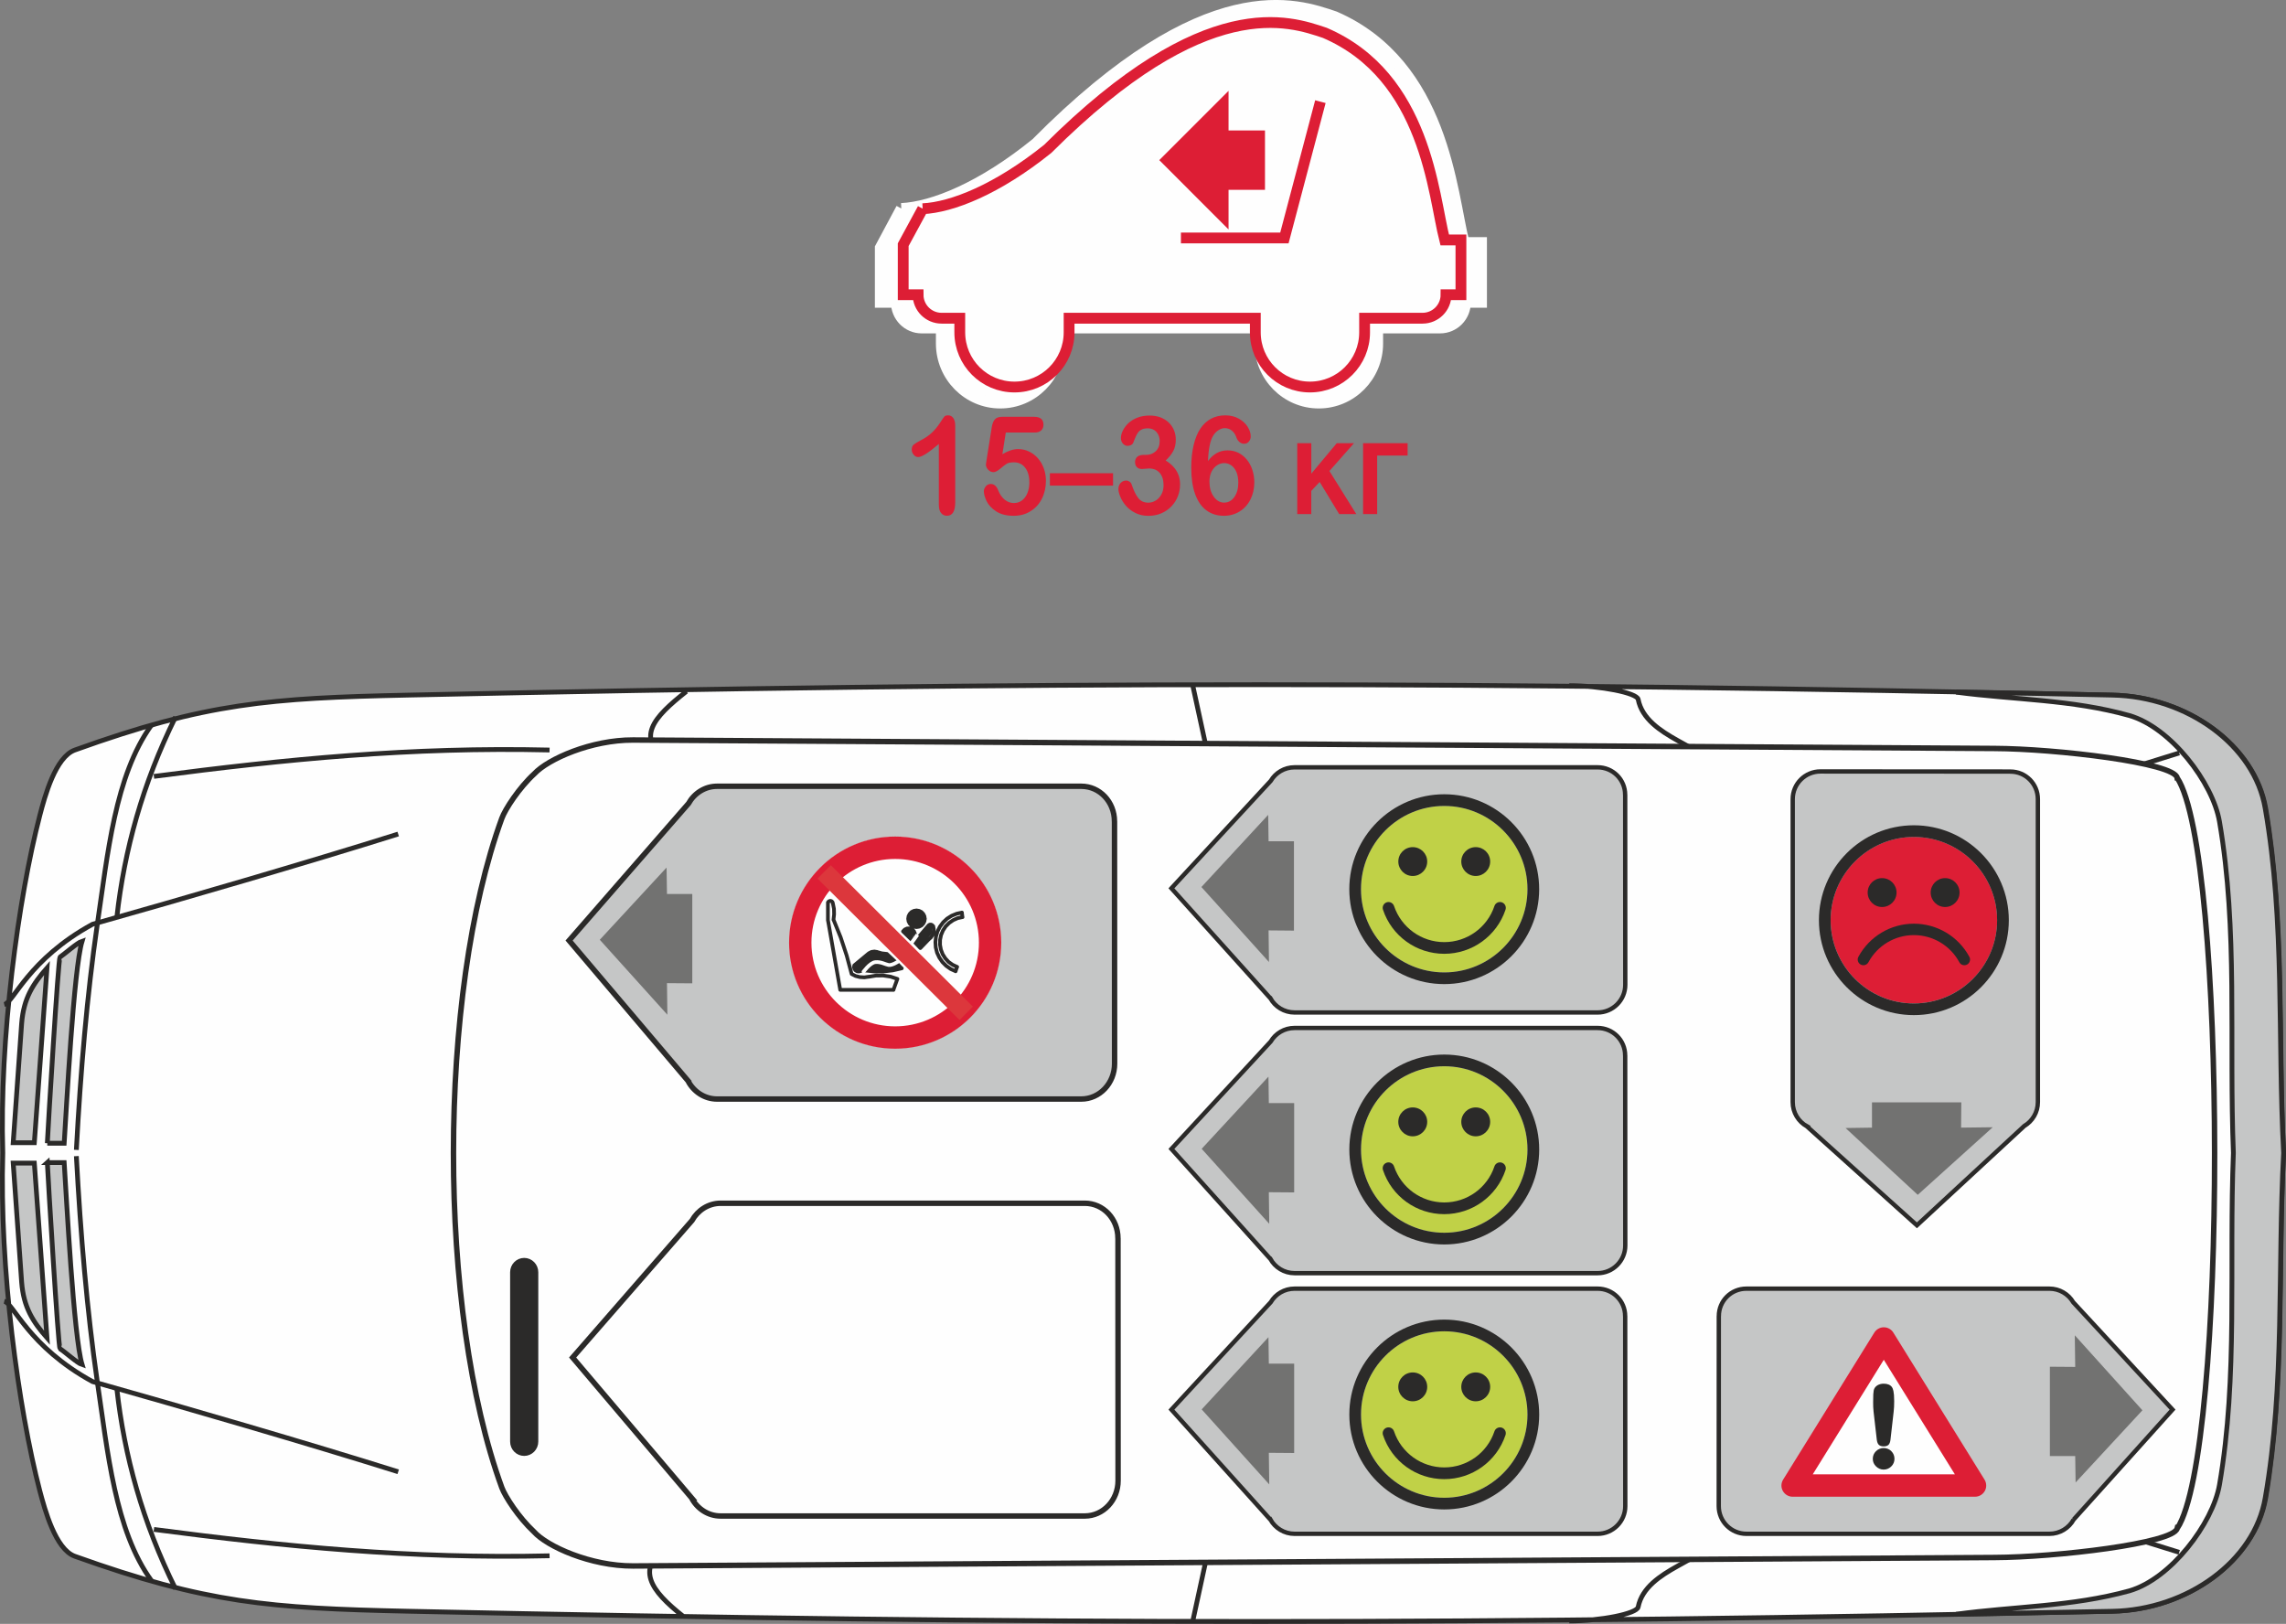 <?xml version="1.0" encoding="UTF-8"?>
<!DOCTYPE svg PUBLIC "-//W3C//DTD SVG 1.1//EN" "http://www.w3.org/Graphics/SVG/1.1/DTD/svg11.dtd">
<!-- Creator: CorelDRAW 2017 -->
<svg xmlns="http://www.w3.org/2000/svg" xml:space="preserve" width="47.059mm" height="33.428mm" version="1.1" style="shape-rendering:geometricPrecision; text-rendering:geometricPrecision; image-rendering:optimizeQuality; fill-rule:evenodd; clip-rule:evenodd"
viewBox="0 0 708.3 503.13"
 xmlns:xlink="http://www.w3.org/1999/xlink">
 <rect x="0" y="0" width="708.3" height="503.13" fill="#808080" stroke="none"/>
 <defs>
  <style type="text/css">
   <![CDATA[
    .str7 {stroke:#2B2A29;stroke-width:1.19;stroke-miterlimit:4}
    .str4 {stroke:#FEFEFE;stroke-width:1.96;stroke-miterlimit:4}
    .str3 {stroke:#2B2A29;stroke-width:1.68;stroke-miterlimit:4}
    .str1 {stroke:#2B2A29;stroke-width:1.69;stroke-miterlimit:4}
    .str2 {stroke:#2B2A29;stroke-width:1.35;stroke-miterlimit:4}
    .str8 {stroke:#FEFEFE;stroke-width:3.35;stroke-miterlimit:4}
    .str9 {stroke:#DD1E35;stroke-width:3.35;stroke-miterlimit:4}
    .str0 {stroke:#2B2A29;stroke-width:1.48;stroke-miterlimit:4}
    .str6 {stroke:#FEFEFE;stroke-width:1.15;stroke-miterlimit:4}
    .str5 {stroke:#2B2A29;stroke-width:1.15;stroke-linecap:round;stroke-linejoin:round;stroke-miterlimit:2.613}
    .fil4 {fill:none}
    .fil1 {fill:none;fill-rule:nonzero}
    .fil3 {fill:#C5C6C6}
    .fil7 {fill:#727271}
    .fil0 {fill:#FEFEFE;fill-rule:nonzero}
    .fil2 {fill:#C5C6C6;fill-rule:nonzero}
    .fil8 {fill:#727271;fill-rule:nonzero}
    .fil6 {fill:#2B2A29;fill-rule:nonzero}
    .fil10 {fill:#DC373C;fill-rule:nonzero}
    .fil9 {fill:#DD1E35;fill-rule:nonzero}
    .fil5 {fill:#C0D147;fill-rule:nonzero}
   ]]>
  </style>
 </defs>
 <g id="Слой_x0020_1">
  <path class="fil0" d="M707.56 357.21c-1.77,-35.89 0.46,-71.31 -5.55,-106.73 -3.39,-19.56 -24.33,-34.66 -47.51,-35.11 -195.9,-4.31 -332.29,-4.31 -528.19,0 -42.66,0.92 -62.45,2.38 -103.11,17.01 -6.01,2.16 -9.32,14.33 -10.86,20.26 -6.69,25.73 -12.55,69.23 -11.47,104.57 -1.08,35.5 4.77,79.01 11.47,104.73 1.54,5.77 4.85,18.1 10.86,20.25 40.66,14.56 60.45,16.1 103.11,17.02 195.9,4.24 332.29,4.24 528.19,0 23.18,-0.46 44.12,-15.56 47.51,-35.11 6.01,-35.43 3.77,-70.85 5.55,-106.89z"/>
  <path class="fil1 str0" d="M707.56 357.21c-1.77,-35.89 0.46,-71.31 -5.55,-106.73 -3.39,-19.56 -24.33,-34.66 -47.51,-35.11 -195.9,-4.31 -332.29,-4.31 -528.19,0 -42.66,0.92 -62.45,2.38 -103.11,17.01 -6.01,2.16 -9.32,14.33 -10.86,20.26 -6.69,25.73 -12.55,69.23 -11.47,104.57 -1.08,35.5 4.77,79.01 11.47,104.73 1.54,5.77 4.85,18.1 10.86,20.25 40.66,14.56 60.45,16.1 103.11,17.02 195.9,4.24 332.29,4.24 528.19,0 23.18,-0.46 44.12,-15.56 47.51,-35.11 6.01,-35.43 3.77,-70.85 5.55,-106.89m-337.98 -144.77l5.3 24.42 0.23 18.55 150.63 0 3.15 -17.86c1.47,-6.16 -18.94,-8.7 -21.32,-20.87 -0.39,-2 -11.63,-4.24 -21.34,-4.24m-274.46 288.42c-10.32,-8.16 -15.08,-14.81 -4.6,-22.52m162.41 23.88l5.3 -24.41 0.23 -18.56 150.63 0 3.15 17.87c1.47,6.16 -18.94,8.7 -21.32,20.79 -0.39,2.08 -11.63,4.31 -21.34,4.31m-273.54 -288.01c-10.32,8.16 -16.01,14.41 -5.53,22.1m-205.84 166.87c2.92,0.69 7.47,14.02 27.34,24.88 27.64,7.78 67.07,19.25 94.72,27.95m-122.06 -144.77c2.92,-0.7 7.47,-14.02 27.34,-24.87 27.64,-7.78 67.07,-19.26 94.72,-27.96"/>
  <path class="fil2" d="M10.64 360.37l3.92 54.13c-4.39,-5 -7.24,-9.47 -7.85,-17.17l-2.62 -36.96 6.55 0z"/>
  <path class="fil1 str0" d="M10.64 360.37l3.92 54.13c-4.39,-5 -7.24,-9.47 -7.85,-17.17l-2.62 -36.96 6.55 0z"/>
  <path class="fil2" d="M10.64 354.05l3.92 -54.14c-4.39,5.01 -7.24,9.4 -7.85,17.18l-2.62 36.96 6.55 0z"/>
  <path class="fil1 str0" d="M10.64 354.05l3.92 -54.14c-4.39,5.01 -7.24,9.4 -7.85,17.18l-2.62 36.96 6.55 0z"/>
  <path class="fil2" d="M14.65 360.21l5.24 0c0.7,10.7 2.93,54.06 5.55,62.61 -1.47,-0.46 -5.55,-4.16 -6.85,-4.93 -0.54,-0.47 -3.7,-52.75 -3.93,-57.69z"/>
  <path class="fil1 str0" d="M14.65 360.21l5.24 0c0.7,10.7 2.93,54.06 5.55,62.61 -1.47,-0.46 -5.55,-4.16 -6.85,-4.93 -0.54,-0.47 -3.7,-52.75 -3.93,-57.69z"/>
  <path class="fil2" d="M14.65 354.21l5.24 0c0.7,-10.7 2.93,-54.06 5.55,-62.61 -1.47,0.46 -5.55,4.08 -6.85,4.93 -0.54,0.46 -3.7,52.75 -3.93,57.68z"/>
  <path class="fil1 str0" d="M14.65 354.21l5.24 0c0.7,-10.7 2.93,-54.06 5.55,-62.61 -1.47,0.46 -5.55,4.08 -6.85,4.93 -0.54,0.46 -3.7,52.75 -3.93,57.68zm155.63 127.83c-42.81,1 -82.01,-2.85 -122.59,-8.17m122.59 -241.49c-42.81,-1 -82.01,2.85 -122.59,8.17m-0.77 249.19c-11.32,-15.63 -13.55,-39.89 -16.79,-61.76 -3.16,-21.87 -5.16,-45.36 -6.47,-69.77m23.26 -133.53c-11.32,15.71 -13.55,39.97 -16.79,61.84 -3.16,21.87 -5.16,45.36 -6.47,69.76m12.56 74.16c2.3,20.56 7.93,41.2 18.17,61.84m-18.17 -208.23c2.3,-20.56 7.93,-41.2 18.17,-61.91"/>
  <path class="fil2" d="M707.56 357.21c-1.92,-35.89 0.46,-71.31 -5.7,-106.73 -3.31,-19.56 -24.18,-34.66 -47.36,-35.11 -16.17,-0.39 -32.35,-0.7 -48.43,-0.92 17.87,2.39 35.8,2.23 53.67,7.24 12.86,3.7 25.88,20.79 27.95,32.88 5.78,33.49 2.93,68.08 4.31,102.65 -1.39,34.73 1.47,69.31 -4.31,102.81 -2.08,12.01 -15.09,29.19 -27.95,32.88 -17.87,4.93 -35.8,4.78 -53.67,7.24 16.09,-0.31 32.26,-0.62 48.43,-0.92 23.18,-0.46 44.04,-15.56 47.36,-35.11 6.16,-35.43 3.78,-70.85 5.7,-106.89z"/>
  <path class="fil1 str0" d="M707.56 357.21c-1.92,-35.89 0.46,-71.31 -5.7,-106.73 -3.31,-19.56 -24.18,-34.66 -47.36,-35.11 -16.17,-0.39 -32.35,-0.7 -48.43,-0.92 17.87,2.39 35.8,2.23 53.67,7.24 12.86,3.7 25.88,20.79 27.95,32.88 5.78,33.49 2.93,68.08 4.31,102.65 -1.39,34.73 1.47,69.31 -4.31,102.81 -2.08,12.01 -15.09,29.19 -27.95,32.88 -17.87,4.93 -35.8,4.78 -53.67,7.24 16.09,-0.31 32.26,-0.62 48.43,-0.92 23.18,-0.46 44.04,-15.56 47.36,-35.11 6.16,-35.43 3.78,-70.85 5.7,-106.89zm-194.22 -101.88l81.55 0c5.47,0.38 32.27,-6.93 80.32,-22.03m-305.64 225.63l225.32 0c5.47,-0.38 32.27,6.93 80.32,22.03"/>
  <path class="fil0" d="M674.59 241.01l-0.02 0c-0.67,-4.66 -37.47,-9.03 -56.66,-9.11l-421.77 -2.62c-12.92,-0.05 -26.28,5.87 -30.56,10.44 -4.76,4.37 -9.05,10.99 -10.09,13.83 -19.94,54.6 -20.02,152.63 0,207.38 1.03,2.77 5.23,9.26 9.91,13.62 4.07,4.59 17.63,10.69 30.75,10.64l421.77 -2.62c19.07,-0.07 55.52,-4.38 56.66,-9.01l0.02 0.01c15.55,-23.72 15.33,-209.15 0,-232.56z"/>
  <path class="fil1 str1" d="M674.59 241.01l-0.02 0c-0.67,-4.66 -37.47,-9.03 -56.66,-9.11l-421.77 -2.62c-12.92,-0.05 -26.28,5.87 -30.56,10.44 -4.76,4.37 -9.05,10.99 -10.09,13.83 -19.94,54.6 -20.02,152.63 0,207.38 1.03,2.77 5.23,9.26 9.91,13.62 4.07,4.59 17.63,10.69 30.75,10.64l421.77 -2.62c19.07,-0.07 55.52,-4.38 56.66,-9.01l0.02 0.01c15.55,-23.72 15.33,-209.15 0,-232.56z"/>
  <path class="fil3" d="M393.62 309.29c1.46,2.63 4.27,4.41 7.5,4.41l93.89 0c4.73,0 8.57,-3.84 8.57,-8.58l-0.03 -58.8 -0.01 -0.06c0,-4.74 -3.81,-8.52 -8.54,-8.52l-0.13 0 -93.82 0 0.06 0c-3.15,0 -5.89,1.69 -7.39,4.21l-30.77 33.27 30.65 34.07z"/>
  <path class="fil4 str2" d="M393.62 309.29c1.46,2.63 4.27,4.41 7.5,4.41l93.89 0c4.73,0 8.57,-3.84 8.57,-8.58l-0.03 -58.8 -0.01 -0.06c0,-4.74 -3.81,-8.52 -8.54,-8.52l-0.13 0 -93.82 0 0.06 0c-3.15,0 -5.89,1.69 -7.39,4.21l-30.77 33.27 30.65 34.07z"/>
  <path class="fil3" d="M393.62 470.81c1.46,2.63 4.27,4.42 7.5,4.42l93.89 0c4.73,0 8.57,-3.84 8.57,-8.58l-0.03 -58.8 -0.01 -0.06c0,-4.74 -3.81,-8.52 -8.54,-8.52l-0.13 0 -93.82 0 0.06 0c-3.15,0 -5.89,1.69 -7.39,4.21l-30.77 33.27 30.65 34.07z"/>
  <path class="fil4 str2" d="M393.62 470.81c1.46,2.63 4.27,4.42 7.5,4.42l93.89 0c4.73,0 8.57,-3.84 8.57,-8.58l-0.03 -58.8 -0.01 -0.06c0,-4.74 -3.81,-8.52 -8.54,-8.52l-0.13 0 -93.82 0 0.06 0c-3.15,0 -5.89,1.69 -7.39,4.21l-30.77 33.27 30.65 34.07z"/>
  <path class="fil3" d="M213.16 334.88c1.76,3.36 5.14,5.64 9.02,5.64l112.85 0c5.7,0 10.32,-4.9 10.32,-10.95l-0.03 -75.02 -0.01 -0.07c0,-6.05 -4.58,-10.87 -10.27,-10.87l-0.13 0 -112.78 0 0.06 0c-3.77,0 -7.07,2.15 -8.87,5.36l-36.99 42.44 36.84 43.46z"/>
  <path class="fil4 str3" d="M213.16 334.88c1.76,3.36 5.14,5.64 9.02,5.64l112.85 0c5.7,0 10.32,-4.9 10.32,-10.95l-0.03 -75.02 -0.01 -0.07c0,-6.05 -4.58,-10.87 -10.27,-10.87l-0.13 0 -112.78 0 0.06 0c-3.77,0 -7.07,2.15 -8.87,5.36l-36.99 42.44 36.84 43.46z"/>
  <path class="fil3" d="M642.51 470.81c-1.46,2.63 -4.27,4.42 -7.51,4.42l-93.88 0c-4.75,0 -8.58,-3.84 -8.58,-8.58l0.02 -58.8 0.01 -0.06c0,-4.74 3.8,-8.52 8.54,-8.52l0.11 0 93.83 0 -0.06 0c3.14,0 5.89,1.69 7.38,4.21l30.78 33.27 -30.65 34.07z"/>
  <path class="fil4 str2" d="M642.51 470.81c-1.46,2.63 -4.27,4.42 -7.51,4.42l-93.88 0c-4.75,0 -8.58,-3.84 -8.58,-8.58l0.02 -58.8 0.01 -0.06c0,-4.74 3.8,-8.52 8.54,-8.52l0.11 0 93.83 0 -0.06 0c3.14,0 5.89,1.69 7.38,4.21l30.78 33.27 -30.65 34.07z"/>
  <path class="fil3" d="M559.88 348.99c-2.64,-1.46 -4.42,-4.27 -4.42,-7.51l0 -93.88c0,-4.74 3.84,-8.58 8.58,-8.58l58.8 0.03 0.06 0.01c4.74,0 8.52,3.81 8.52,8.55l0 0.11 0 93.83 0 -0.06c0,3.14 -1.69,5.89 -4.21,7.38l-33.27 30.78 -34.07 -30.65z"/>
  <path class="fil4 str2" d="M559.88 348.99c-2.64,-1.46 -4.42,-4.27 -4.42,-7.51l0 -93.88c0,-4.74 3.84,-8.58 8.58,-8.58l58.8 0.03 0.06 0.01c4.74,0 8.52,3.81 8.52,8.55l0 0.11 0 93.83 0 -0.06c0,3.14 -1.69,5.89 -4.21,7.38l-33.27 30.78 -34.07 -30.65z"/>
  <path class="fil3" d="M393.62 390.05c1.46,2.63 4.27,4.42 7.5,4.42l93.89 0c4.73,0 8.57,-3.84 8.57,-8.58l-0.03 -58.8 -0.01 -0.06c0,-4.74 -3.81,-8.53 -8.54,-8.53l-0.13 0 -93.82 0 0.06 0c-3.15,0 -5.89,1.69 -7.39,4.21l-30.77 33.27 30.65 34.07z"/>
  <path class="fil4 str2" d="M393.62 390.05c1.46,2.63 4.27,4.42 7.5,4.42l93.89 0c4.73,0 8.57,-3.84 8.57,-8.58l-0.03 -58.8 -0.01 -0.06c0,-4.74 -3.81,-8.53 -8.54,-8.53l-0.13 0 -93.82 0 0.06 0c-3.15,0 -5.89,1.69 -7.39,4.21l-30.77 33.27 30.65 34.07z"/>
  <path class="fil5" d="M447.49 249.71c-14.22,0 -25.8,11.57 -25.8,25.79 0,14.22 11.58,25.79 25.8,25.79 14.22,0 25.79,-11.56 25.79,-25.79 0,-14.22 -11.57,-25.79 -25.79,-25.79z"/>
  <path class="fil6" d="M442.21 266.93c0,2.47 -2,4.48 -4.48,4.48 -2.47,0 -4.47,-2 -4.47,-4.48 0,-2.47 2,-4.46 4.47,-4.46 2.47,0 4.48,2 4.48,4.46z"/>
  <path class="fil6" d="M461.72 266.93c0,2.47 -2,4.48 -4.48,4.48 -2.46,0 -4.47,-2 -4.47,-4.48 0,-2.47 2.01,-4.46 4.47,-4.46 2.48,0 4.48,2 4.48,4.46z"/>
  <path class="fil6" d="M428.51 281.87c2.73,8.16 10.36,13.65 18.98,13.65 8.61,0 16.24,-5.49 18.98,-13.65 0.32,-0.95 -0.19,-1.98 -1.14,-2.3 -0.95,-0.32 -1.98,0.2 -2.29,1.14 -2.24,6.69 -8.49,11.19 -15.55,11.19 -7.05,0 -13.3,-4.5 -15.56,-11.19 -0.31,-0.93 -1.33,-1.46 -2.28,-1.14 -0.95,0.32 -1.46,1.35 -1.14,2.3z"/>
  <path class="fil6" d="M447.49 246.09c-16.22,0 -29.42,13.2 -29.42,29.41 0,16.22 13.19,29.41 29.42,29.41 16.22,0 29.41,-13.19 29.41,-29.41 0,-16.22 -13.19,-29.41 -29.41,-29.41zm25.79 29.41c0,14.23 -11.57,25.79 -25.79,25.79 -14.22,0 -25.8,-11.56 -25.8,-25.79 0,-14.22 11.58,-25.79 25.8,-25.79 14.22,0 25.79,11.57 25.79,25.79z"/>
  <path class="fil5" d="M447.49 412.48c-14.22,0 -25.79,11.56 -25.79,25.79 0,14.22 11.58,25.79 25.79,25.79 14.22,0 25.79,-11.57 25.79,-25.79 0,-14.22 -11.57,-25.79 -25.79,-25.79z"/>
  <path class="fil6" d="M442.21 429.7c0,2.47 -2,4.47 -4.48,4.47 -2.47,0 -4.48,-2 -4.48,-4.47 0,-2.48 2.01,-4.47 4.48,-4.47 2.47,0 4.48,1.99 4.48,4.47z"/>
  <path class="fil6" d="M461.72 429.7c0,2.47 -2,4.47 -4.48,4.47 -2.46,0 -4.47,-2 -4.47,-4.47 0,-2.48 2.01,-4.47 4.47,-4.47 2.48,0 4.48,1.99 4.48,4.47z"/>
  <path class="fil6" d="M428.51 444.64c2.73,8.16 10.36,13.65 18.98,13.65 8.61,0 16.24,-5.48 18.98,-13.65 0.32,-0.96 -0.19,-1.98 -1.14,-2.3 -0.95,-0.32 -1.98,0.2 -2.29,1.14 -2.24,6.69 -8.49,11.18 -15.55,11.18 -7.05,0 -13.3,-4.5 -15.56,-11.18 -0.31,-0.94 -1.33,-1.46 -2.28,-1.14 -0.95,0.32 -1.47,1.34 -1.14,2.3z"/>
  <path class="fil6" d="M447.49 408.86c-16.21,0 -29.41,13.19 -29.41,29.41 0,16.22 13.2,29.41 29.41,29.41 16.22,0 29.42,-13.19 29.42,-29.41 0,-16.22 -13.19,-29.41 -29.42,-29.41zm25.79 29.41c0,14.22 -11.57,25.79 -25.79,25.79 -14.22,0 -25.79,-11.57 -25.79,-25.79 0,-14.22 11.58,-25.79 25.79,-25.79 14.22,0 25.79,11.56 25.79,25.79z"/>
  <polygon class="fil7" points="206.78,314.4 206.66,304.61 214.5,304.67 214.5,276.99 206.66,276.99 206.53,268.8 185.84,291.17 "/>
  <polygon class="fil7" points="393.27,459.92 393.14,450.13 400.99,450.19 400.99,422.5 393.14,422.5 393.02,414.31 372.33,436.68 "/>
  <polygon class="fil7" points="393.27,379.18 393.14,369.39 400.99,369.45 400.99,341.77 393.14,341.77 393.02,333.58 372.33,355.94 "/>
  <polygon class="fil7" points="393.18,298.07 393.06,288.27 400.92,288.34 400.92,260.66 393.06,260.66 392.94,252.47 372.25,274.83 "/>
  <polygon class="fil7" points="617.43,349.26 607.63,349.38 607.7,341.54 580.02,341.54 580.02,349.38 571.83,349.5 594.2,370.2 "/>
  <polygon class="fil7" points="642.86,413.72 642.99,423.52 635.14,423.46 635.14,451.13 642.99,451.13 643.11,459.32 663.81,436.96 "/>
  <path class="fil8" d="M277.37 324.92c18.16,0 32.87,-14.71 32.87,-32.87 0,-18.15 -14.71,-32.87 -32.87,-32.87 -18.15,0 -32.87,14.72 -32.87,32.87 0,18.15 14.71,32.87 32.87,32.87z"/>
  <path class="fil0" d="M244.5 292.06c0,18.15 14.71,32.86 32.87,32.86l0 0c18.15,0 32.87,-14.71 32.87,-32.86l0 0c0,-18.16 -14.72,-32.87 -32.87,-32.87l0 0c-18.16,0 -32.87,14.71 -32.87,32.87l0 0z"/>
  <path class="fil9" d="M277.36 317.02c-13.78,0 -24.96,-11.18 -24.96,-24.95 0,-13.79 11.17,-24.96 24.96,-24.96 13.79,0 24.97,11.17 24.97,24.96 0,13.78 -11.18,24.95 -24.97,24.95zm-32.87 -24.95c0,18.15 14.71,32.86 32.87,32.86l0 0c18.15,0 32.87,-14.71 32.87,-32.86l0 0c0,-18.16 -14.72,-32.87 -32.87,-32.87l0 0c-18.16,0 -32.87,14.71 -32.87,32.87l0 0z"/>
  <path class="fil1 str4" d="M277.36 317.02c-13.78,0 -24.96,-11.18 -24.96,-24.95 0,-13.79 11.17,-24.96 24.96,-24.96 13.79,0 24.97,11.17 24.97,24.96 0,13.78 -11.18,24.95 -24.97,24.95"/>
  <path class="fil1 str5" d="M289.12 287.03l-0.24 -0.37 -0.39 -0.2 -0.42 0.02 -0.37 0.24 0.03 0m-1.18 -2.05l-0.13 -0.81 -0.37 -0.71 -0.56 -0.58 -0.73 -0.36 -0.79 -0.13 -0.8 0.13 -0.73 0.36 -0.56 0.58 -0.37 0.71 -0.13 0.81 0.13 0.8 0.37 0.71 0.56 0.57 0.73 0.37 0.8 0.13 0.79 -0.13 0.73 -0.37 0.56 -0.57 0.37 -0.71 0.13 -0.8 0.02 0m11.46 -1.93l0.18 1.42 0.03 0m-1.7 15.44l-0.47 1.34 0.02 0m-10.93 -7.19l-1.81 -1.91 0.02 0m-5.42 6.7l1.42 1.5 0.02 0m-2.58 6.68l1.23 -3.39 0.02 0m7.1 -9.58l2.56 -2.67 0.03 0m10.3 -8.34l-1.63 0.36 -1.55 0.63 -1.42 0.9 -1.22 1.14 -1.01 1.35 -0.75 1.49 -0.47 1.61 -0.17 1.67 0.1 1.66 0.41 1.63 0.71 1.52 0.95 1.38 1.18 1.18 1.38 0.97 1.53 0.7 0.02 0m2.13 -16.78l-1.49 0.32 -1.4 0.62 -1.25 0.86 -1.08 1.07 -0.84 1.27 -0.6 1.42 -0.3 1.49 -0.02 1.52 0.28 1.51 0.54 1.42 0.82 1.29 1.03 1.12 1.25 0.88 1.38 0.64 0.02 0m-13.21 -7.76l4.36 -5.12 0.03 0m-0.03 4.36l0.7 -0.6 0.51 -0.78 0.32 -0.86 0.07 -0.93 -0.17 -0.9 0.02 0m-9.38 1.59l2.84 2.75 0.56 -0.56 0.3 -0.75 -0.03 -0.78 -0.3 -0.73 -0.56 -0.56 -0.75 -0.3 -0.8 0.02 -0.71 0.33 -0.56 0.58 0.02 0m-23.28 -8.99l0 5.6 0.02 0m1.7 -0.2l0.19 -1.69 -0.04 -1.72 -0.34 -1.68 0.01 0m-0.01 0.09l-0.09 -0.45 -0.3 -0.32 -0.43 -0.11 -0.43 0.15 -0.28 0.35 0.02 0m15.21 15.35l1.48 0.42 1.51 0.17 0.02 0m-1.55 3.01l-0.84 -0.34 -0.9 -0.02 -0.85 0.3 0.02 0m1.59 -0.82l2.93 0.97 0.03 0m-2.95 -0.97l-0.9 -0.13 -0.85 0.25 -1.79 1.23 -1.58 1.52 0.03 0m4.63 -5.6l-0.86 -0.14 -0.91 0.13 -0.78 0.41 0.03 0m1.37 3.14l-1.35 0.97 -1.12 1.24 0.02 0m-4.32 1.08l1.23 0.62 1.33 0.34 1.38 0.09 1.35 -0.2 0.02 0m-4.49 -3.51l-0.08 0.56 0.16 0.54 0.32 0.45 0.49 0.28 0.56 0.06 0.54 -0.15 0.45 -0.32 0.03 0m-2.47 -1.42l4.55 -3.78 0.03 0m-12.72 -10.15l3.79 21.5 0.02 0m3.51 -4.92l-1.53 -5.7 -1.85 -5.61 -2.21 -5.47 0.02 0m2.04 21.71l16.5 0 0.02 0m1.21 -3.39l-2.15 -0.71 -2.24 -0.34 -2.28 0.02 -2.24 0.37 0.02 0m5.6 -7.1l2.81 2.63 0.02 0m-2.43 0.47l0.84 0.06 0.84 -0.15 0.73 -0.38 0.02 0m-9.44 2.53l2.81 0.3 2.85 -0.02 2.79 -0.32 2.78 -0.64 0.02 0m-6.18 -1.47l1.14 0.51 1.23 0.18 1.25 -0.2 1.12 -0.53 0.03 0"/>
  <polygon class="fil6" points="286.35,284.04 286.15,285.77 285,286.93 283.56,287.03 282.5,286.64 281.63,285.49 281.44,284.42 281.73,283.27 282.6,282.41 283.65,282.03 284.9,282.22 "/>
  <polygon class="fil6" points="286.54,288.18 287.79,286.45 288.47,286.55 288.85,287.22 288.85,288.18 288.66,289.33 285.1,293.66 283.17,291.84 "/>
  <polygon class="fil6" points="282.5,291.16 279.71,288.47 280.77,287.7 281.92,287.7 282.98,288.37 283.27,289.24 "/>
  <polygon class="fil6" points="274.85,295.61 270.52,294.94 269.27,295.48 264.48,299.32 265.03,300.79 267.32,300.4 269.51,300.98 274.94,300.76 279.23,299.99 "/>
  <path class="fil1 str6" d="M267.37 301.32c0,0 2.14,-3.06 3.85,-3.22 1.7,-0.17 3.06,0.7 4.09,0.89 1.04,0.2 2.94,-1.05 2.94,-1.05l6.02 -8.33"/>
  <polygon class="fil10" points="297.31,316.04 253.3,272.22 257.43,268.07 301.44,311.89 "/>
  <path class="fil6" d="M166.19 446.66c0,2.11 -1.7,3.84 -3.77,3.84 -2.08,0 -3.77,-1.72 -3.77,-3.84l0 -52.48c0,-2.11 1.69,-3.84 3.77,-3.84 2.08,0 3.77,1.73 3.77,3.84l0 52.48z"/>
  <path class="fil1 str7" d="M166.19 446.66c0,2.11 -1.7,3.84 -3.77,3.84 -2.08,0 -3.77,-1.72 -3.77,-3.84l0 -52.48c0,-2.11 1.69,-3.84 3.77,-3.84 2.08,0 3.77,1.73 3.77,3.84l0 52.48z"/>
  <path class="fil1 str3" d="M214.25 464.07c1.76,3.37 5.14,5.64 9.02,5.64l112.85 0c5.7,0 10.31,-4.89 10.31,-10.94l-0.03 -75.02 -0.01 -0.07c0,-6.05 -4.57,-10.87 -10.27,-10.87l-0.13 0 -112.78 0 0.07 0c-3.77,0 -7.07,2.16 -8.87,5.36l-36.99 42.44 36.84 43.46z"/>
  <path class="fil5" d="M447.49 330.37c-14.22,0 -25.79,11.57 -25.79,25.79 0,14.24 11.58,25.8 25.79,25.8 14.22,0 25.79,-11.56 25.79,-25.8 0,-14.23 -11.57,-25.79 -25.79,-25.79z"/>
  <path class="fil6" d="M442.21 347.59c0,2.47 -2,4.48 -4.48,4.48 -2.47,0 -4.48,-2.01 -4.48,-4.48 0,-2.48 2.01,-4.47 4.48,-4.47 2.47,0 4.48,1.99 4.48,4.47z"/>
  <path class="fil6" d="M461.72 347.59c0,2.47 -2,4.48 -4.48,4.48 -2.46,0 -4.47,-2.01 -4.47,-4.48 0,-2.48 2.01,-4.47 4.47,-4.47 2.48,0 4.48,1.99 4.48,4.47z"/>
  <path class="fil6" d="M428.51 362.54c2.73,8.16 10.36,13.65 18.98,13.65 8.61,0 16.24,-5.49 18.98,-13.65 0.32,-0.96 -0.19,-1.98 -1.14,-2.3 -0.95,-0.32 -1.98,0.2 -2.29,1.14 -2.24,6.69 -8.49,11.18 -15.55,11.18 -7.05,0 -13.3,-4.5 -15.56,-11.18 -0.31,-0.94 -1.33,-1.46 -2.28,-1.14 -0.95,0.32 -1.47,1.34 -1.14,2.3z"/>
  <path class="fil6" d="M447.49 326.74c-16.21,0 -29.41,13.2 -29.41,29.42 0,16.22 13.2,29.42 29.41,29.42 16.22,0 29.42,-13.2 29.42,-29.42 0,-16.23 -13.19,-29.42 -29.42,-29.42zm25.79 29.42c0,14.23 -11.57,25.79 -25.79,25.79 -14.22,0 -25.79,-11.56 -25.79,-25.79 0,-14.23 11.58,-25.8 25.79,-25.8 14.22,0 25.79,11.57 25.79,25.8z"/>
  <polygon class="fil0" points="555.43,460.28 583.68,414.72 611.94,460.28 "/>
  <path class="fil9" d="M561.68 456.8l44.02 0 -22.02 -35.49 -22.01 35.49zm50.26 6.94l-56.51 0c-1.25,0 -2.42,-0.68 -3.03,-1.79 -0.62,-1.09 -0.57,-2.45 0.09,-3.51l28.25 -45.55c0.63,-1.02 1.75,-1.65 2.95,-1.65 1.2,0 2.31,0.62 2.95,1.65l28.25 45.55c0.66,1.07 0.7,2.42 0.09,3.51 -0.62,1.1 -1.78,1.79 -3.04,1.79z"/>
  <path class="fil6" d="M580.51 437.37l1 8.72c0.1,0.73 0.3,1.24 0.63,1.57 0.34,0.31 0.84,0.48 1.5,0.48 0.67,0 1.17,-0.17 1.5,-0.48 0.32,-0.32 0.52,-0.83 0.61,-1.57l0.99 -8.72c0.05,-0.43 0.08,-0.92 0.12,-1.49 0.03,-0.56 0.04,-1.15 0.04,-1.77 0,-2.98 -0.39,-3.88 -0.68,-4.31 -0.5,-0.72 -1.38,-1.09 -2.58,-1.09 -0.76,0 -1.43,0.19 -1.99,0.54 -0.61,0.4 -0.97,0.92 -1.1,1.59 -0.06,0.31 -0.1,0.71 -0.13,1.2 -0.03,0.46 -0.04,1.27 -0.04,2.44 0,0.47 0.01,0.96 0.02,1.43 0.02,0.47 0.06,0.96 0.11,1.46z"/>
  <path class="fil6" d="M586.02 449.62c-1.28,-1.28 -3.46,-1.29 -4.76,0.01 -0.65,0.64 -0.99,1.45 -0.99,2.38 0,0.9 0.34,1.68 1.01,2.34 0.68,0.65 1.47,0.98 2.35,0.98 0.91,0 1.71,-0.33 2.36,-0.97 0.66,-0.65 1,-1.44 1,-2.35 0,-0.93 -0.32,-1.73 -0.98,-2.39z"/>
  <path class="fil9" d="M593 259.31c-14.22,0 -25.79,11.56 -25.79,25.79 0,14.23 11.58,25.79 25.79,25.79 14.22,0 25.8,-11.56 25.8,-25.79 0,-14.22 -11.58,-25.79 -25.8,-25.79z"/>
  <path class="fil6" d="M593 255.7c-16.22,0 -29.42,13.2 -29.42,29.41 0,16.22 13.19,29.41 29.42,29.41 16.22,0 29.42,-13.19 29.42,-29.41 0,-16.22 -13.2,-29.41 -29.42,-29.41zm25.79 29.41c0,14.22 -11.57,25.79 -25.79,25.79 -14.21,0 -25.79,-11.56 -25.79,-25.79 0,-14.22 11.58,-25.79 25.79,-25.79 14.23,0 25.79,11.57 25.79,25.79z"/>
  <path class="fil6" d="M587.63 276.54c0,2.47 -2,4.48 -4.48,4.48 -2.47,0 -4.47,-2 -4.47,-4.48 0,-2.47 2,-4.47 4.47,-4.47 2.47,0 4.48,2 4.48,4.47z"/>
  <path class="fil6" d="M607.15 276.54c0,2.47 -2,4.48 -4.48,4.48 -2.46,0 -4.46,-2 -4.46,-4.48 0,-2.47 2,-4.47 4.46,-4.47 2.48,0 4.48,2 4.48,4.47z"/>
  <path class="fil6" d="M610.19 296.45c-3.42,-6.33 -10.01,-10.26 -17.19,-10.26 -7.17,0 -13.77,3.94 -17.19,10.26 -0.47,0.86 -0.15,1.93 0.71,2.4 0.85,0.46 1.93,0.15 2.4,-0.72 2.8,-5.19 8.2,-8.4 14.08,-8.4 5.88,0 11.28,3.22 14.08,8.4 0.47,0.87 1.54,1.18 2.4,0.72 0.86,-0.47 1.18,-1.54 0.71,-2.4z"/>
  <path class="fil9" d="M290.89 156.44l0 -18.88c-3.16,2.7 -5.29,4.05 -6.38,4.05 -0.53,0 -1,-0.23 -1.4,-0.7 -0.4,-0.46 -0.61,-0.99 -0.61,-1.6 0,-0.71 0.2,-1.23 0.6,-1.55 0.4,-0.33 1.11,-0.76 2.11,-1.29 1.51,-0.78 2.71,-1.61 3.61,-2.49 0.9,-0.87 1.7,-1.84 2.41,-2.93 0.69,-1.07 1.15,-1.73 1.37,-1.99 0.2,-0.25 0.61,-0.37 1.19,-0.37 0.66,0 1.18,0.28 1.58,0.84 0.4,0.57 0.6,1.36 0.6,2.36l0 23.74c0,2.78 -0.86,4.17 -2.56,4.17 -0.76,0 -1.37,-0.29 -1.82,-0.85 -0.47,-0.57 -0.69,-1.4 -0.69,-2.5zm29.62 -22.44l-8.87 0 -1.06 6.72c1.77,-1.05 3.39,-1.58 4.89,-1.58 1.19,0 2.31,0.25 3.35,0.75 1.04,0.49 1.95,1.18 2.74,2.06 0.78,0.88 1.4,1.93 1.84,3.13 0.44,1.2 0.67,2.49 0.67,3.88 0,2.01 -0.4,3.83 -1.21,5.48 -0.81,1.65 -1.97,2.95 -3.5,3.91 -1.53,0.98 -3.28,1.46 -5.28,1.46 -2.22,0 -4.03,-0.46 -5.42,-1.37 -1.39,-0.9 -2.37,-1.95 -2.95,-3.14 -0.57,-1.18 -0.87,-2.22 -0.87,-3.09 0,-0.54 0.21,-1.05 0.61,-1.54 0.4,-0.48 0.91,-0.72 1.52,-0.72 1.05,0 1.82,0.67 2.33,2.01 0.5,1.24 1.17,2.19 2.03,2.88 0.85,0.69 1.79,1.02 2.83,1.02 0.96,0 1.8,-0.28 2.52,-0.83 0.73,-0.55 1.28,-1.31 1.67,-2.29 0.39,-0.96 0.59,-2.06 0.59,-3.29 0,-1.34 -0.21,-2.47 -0.63,-3.41 -0.42,-0.94 -1,-1.64 -1.7,-2.11 -0.7,-0.46 -1.5,-0.69 -2.37,-0.69 -1.07,0 -1.83,0.14 -2.29,0.43 -0.47,0.29 -1.13,0.79 -1.99,1.52 -0.87,0.73 -1.58,1.1 -2.13,1.1 -0.62,0 -1.16,-0.24 -1.63,-0.73 -0.48,-0.49 -0.72,-1.05 -0.72,-1.67 0,-0.06 0.07,-0.53 0.21,-1.41l1.57 -9.93c0.17,-1.19 0.5,-2.06 0.98,-2.6 0.47,-0.54 1.24,-0.81 2.31,-0.81l9.86 0c1.94,0 2.9,0.82 2.9,2.47 0,0.72 -0.24,1.3 -0.7,1.75 -0.48,0.45 -1.17,0.66 -2.09,0.66zm24.36 16.45l-19.57 0 0 -3.82 19.57 0 0 3.82zm10.24 -9.51c1.15,0 2.14,-0.37 2.97,-1.12 0.82,-0.75 1.24,-1.82 1.24,-3.21 0,-1.07 -0.33,-1.99 -0.99,-2.76 -0.66,-0.76 -1.56,-1.14 -2.68,-1.14 -0.76,0 -1.39,0.12 -1.87,0.35 -0.49,0.23 -0.88,0.54 -1.16,0.93 -0.29,0.4 -0.56,0.89 -0.81,1.49 -0.26,0.61 -0.5,1.18 -0.7,1.72 -0.12,0.3 -0.35,0.53 -0.67,0.69 -0.33,0.17 -0.69,0.25 -1.12,0.25 -0.5,0 -0.95,-0.23 -1.38,-0.67 -0.42,-0.45 -0.63,-1.05 -0.63,-1.79 0,-0.72 0.2,-1.48 0.6,-2.28 0.39,-0.79 0.96,-1.55 1.71,-2.28 0.75,-0.71 1.69,-1.29 2.81,-1.72 1.12,-0.43 2.37,-0.65 3.76,-0.65 1.2,0 2.31,0.18 3.31,0.54 0.99,0.37 1.85,0.9 2.59,1.59 0.73,0.69 1.28,1.49 1.66,2.41 0.38,0.92 0.56,1.9 0.56,2.95 0,1.38 -0.27,2.56 -0.81,3.55 -0.54,0.99 -1.32,1.95 -2.33,2.89 0.98,0.59 1.8,1.25 2.46,2 0.66,0.75 1.17,1.57 1.51,2.47 0.34,0.9 0.5,1.89 0.5,2.94 0,1.26 -0.23,2.48 -0.68,3.65 -0.46,1.18 -1.13,2.23 -2,3.14 -0.88,0.93 -1.93,1.64 -3.14,2.16 -1.21,0.52 -2.56,0.78 -4.02,0.78 -1.5,0 -2.83,-0.3 -4.01,-0.89 -1.18,-0.59 -2.16,-1.34 -2.93,-2.23 -0.77,-0.89 -1.34,-1.82 -1.73,-2.77 -0.4,-0.95 -0.6,-1.75 -0.6,-2.37 0,-0.79 0.24,-1.44 0.7,-1.94 0.47,-0.49 1.04,-0.73 1.74,-0.73 0.35,0 0.68,0.11 1.01,0.34 0.33,0.23 0.53,0.51 0.63,0.83 0.65,1.91 1.34,3.35 2.09,4.27 0.74,0.94 1.78,1.41 3.12,1.41 0.77,0 1.52,-0.22 2.23,-0.64 0.72,-0.42 1.31,-1.05 1.78,-1.88 0.47,-0.83 0.69,-1.78 0.69,-2.88 0,-1.63 -0.4,-2.89 -1.19,-3.82 -0.79,-0.92 -1.91,-1.37 -3.33,-1.37 -0.25,0 -0.63,0.02 -1.15,0.08 -0.53,0.06 -0.87,0.08 -1.02,0.08 -0.68,0 -1.2,-0.19 -1.58,-0.58 -0.38,-0.37 -0.56,-0.9 -0.56,-1.58 0,-0.66 0.23,-1.2 0.67,-1.61 0.45,-0.4 1.12,-0.6 2,-0.6l0.76 0zm19.17 1.9c0.85,-1.12 1.77,-1.95 2.76,-2.49 1,-0.54 2.11,-0.81 3.34,-0.81 1.18,0 2.28,0.24 3.28,0.73 1,0.49 1.88,1.19 2.63,2.1 0.75,0.9 1.33,1.97 1.74,3.2 0.4,1.24 0.61,2.53 0.61,3.87 0,1.95 -0.4,3.72 -1.2,5.31 -0.8,1.59 -1.92,2.83 -3.36,3.72 -1.44,0.89 -3.07,1.34 -4.88,1.34 -2.09,0 -3.9,-0.57 -5.42,-1.7 -1.52,-1.13 -2.68,-2.81 -3.48,-5.03 -0.8,-2.22 -1.2,-4.92 -1.2,-8.14 0,-2.61 0.24,-4.96 0.73,-7.02 0.49,-2.06 1.18,-3.76 2.09,-5.12 0.91,-1.36 2.02,-2.38 3.31,-3.07 1.29,-0.69 2.76,-1.04 4.42,-1.04 1.59,0 3,0.35 4.22,1.04 1.21,0.69 2.12,1.54 2.74,2.56 0.62,1.02 0.92,2.01 0.92,2.96 0,0.57 -0.2,1.07 -0.57,1.54 -0.39,0.47 -0.88,0.7 -1.47,0.7 -0.53,0 -1.02,-0.18 -1.46,-0.55 -0.44,-0.37 -0.78,-0.88 -0.99,-1.53 -0.29,-0.83 -0.75,-1.49 -1.37,-2 -0.62,-0.51 -1.34,-0.76 -2.17,-0.76 -0.66,0 -1.31,0.2 -1.96,0.63 -0.66,0.42 -1.21,1 -1.66,1.72 -0.91,1.46 -1.44,4.07 -1.6,7.84zm5.04 12.88c1.26,0 2.3,-0.57 3.12,-1.71 0.82,-1.14 1.24,-2.64 1.24,-4.49 0,-1.26 -0.2,-2.35 -0.57,-3.25 -0.39,-0.9 -0.92,-1.6 -1.59,-2.08 -0.67,-0.47 -1.41,-0.71 -2.22,-0.71 -0.77,0 -1.51,0.23 -2.21,0.69 -0.7,0.46 -1.28,1.12 -1.7,1.97 -0.43,0.87 -0.65,1.88 -0.65,3.05 0,1.87 0.43,3.43 1.31,4.67 0.88,1.24 1.97,1.87 3.28,1.87zm22.61 3.56l4.36 0 0 -7.18 2.6 -2.77 6.04 9.95 5.31 0 -8.33 -13.34 7.61 -8.62 -5.34 0 -7.88 9.43 0 -9.43 -4.36 0 0 21.96zm34.21 -18.13l0 -3.83 -13.8 0 0 21.96 4.36 0 0 -18.13 9.44 0z"/>
  <path class="fil0" d="M279.26 64.6c9.77,-0.46 24.94,-6.54 41.77,-20.22 53.03,-53.52 80.82,-43.18 92.54,-39.23 33.95,14.75 36.15,54.69 40.05,70l5.42 0 0 18.52 -4.98 0c0,4.39 -3.51,7.95 -7.85,7.95l-19.34 0 0 4.79c0,10.21 -8.18,18.47 -18.26,18.47 -10.08,0 -18.25,-8.27 -18.25,-18.47l0 -4.79 -62.19 0 0 4.79c0,10.21 -8.17,18.47 -18.26,18.47 -10.08,0 -18.25,-8.27 -18.25,-18.47l0 -4.79 -0.08 0 -6.01 0c-4.34,0 -7.85,-3.56 -7.85,-7.95l-4.97 0 0 -16.91 6.52 -12.17z"/>
  <path class="fil1 str8" d="M279.26 64.6c9.77,-0.46 24.94,-6.54 41.77,-20.22 53.03,-53.52 80.82,-43.18 92.54,-39.23 33.95,14.75 36.15,54.69 40.05,70l5.42 0 0 18.52 -4.98 0c0,4.39 -3.51,7.95 -7.85,7.95l-19.34 0 0 4.79c0,10.21 -8.18,18.47 -18.26,18.47 -10.08,0 -18.25,-8.27 -18.25,-18.47l0 -4.79 -62.19 0 0 4.79c0,10.21 -8.17,18.47 -18.26,18.47 -10.08,0 -18.25,-8.27 -18.25,-18.47l0 -4.79 -0.08 0 -6.01 0c-4.34,0 -7.85,-3.56 -7.85,-7.95l-4.97 0 0 -16.91 6.52 -12.17"/>
  <path class="fil0" d="M285.87 64.67c9.06,-0.42 23.14,-5.99 38.75,-18.54 49.2,-49.06 74.98,-39.58 85.85,-35.96 31.5,13.52 33.54,50.13 37.16,64.17l5.03 0 0 16.97 -4.62 0c0,4.02 -3.26,7.28 -7.28,7.28l-17.95 0 0 4.39c0,9.36 -7.58,16.93 -16.93,16.93 -9.36,0 -16.93,-7.58 -16.93,-16.93l0 -4.39 -57.7 0 0 4.39c0,9.36 -7.58,16.93 -16.93,16.93 -9.36,0 -16.94,-7.58 -16.94,-16.93l0 -4.39 -0.07 0 -5.57 0c-4.02,0 -7.28,-3.26 -7.28,-7.28l-4.61 0 0 -15.5 6.05 -11.15z"/>
  <path class="fil1 str9" d="M285.87 64.67c9.06,-0.42 23.14,-5.99 38.75,-18.54 49.2,-49.06 74.98,-39.58 85.85,-35.96 31.5,13.52 33.54,50.13 37.16,64.17l5.03 0 0 16.97 -4.62 0c0,4.02 -3.26,7.28 -7.28,7.28l-17.95 0 0 4.39c0,9.36 -7.58,16.93 -16.93,16.93 -9.36,0 -16.93,-7.58 -16.93,-16.93l0 -4.39 -57.7 0 0 4.39c0,9.36 -7.58,16.93 -16.93,16.93 -9.36,0 -16.94,-7.58 -16.94,-16.93l0 -4.39 -0.07 0 -5.57 0c-4.02,0 -7.28,-3.26 -7.28,-7.28l-4.61 0 0 -15.5 6.05 -11.15m80 9.06l32.06 0 11.15 -42.23"/>
  <polygon class="fil9" points="390.27,49.48 390.27,42.09 378.98,42.09 378.98,32.19 361.56,49.61 378.98,67.04 378.98,57.14 390.27,57.14 "/>
  <polygon class="fil1 str9" points="390.27,49.48 390.27,42.09 378.98,42.09 378.98,32.19 361.56,49.61 378.98,67.04 378.98,57.14 390.27,57.14 "/>
 </g>
</svg>
